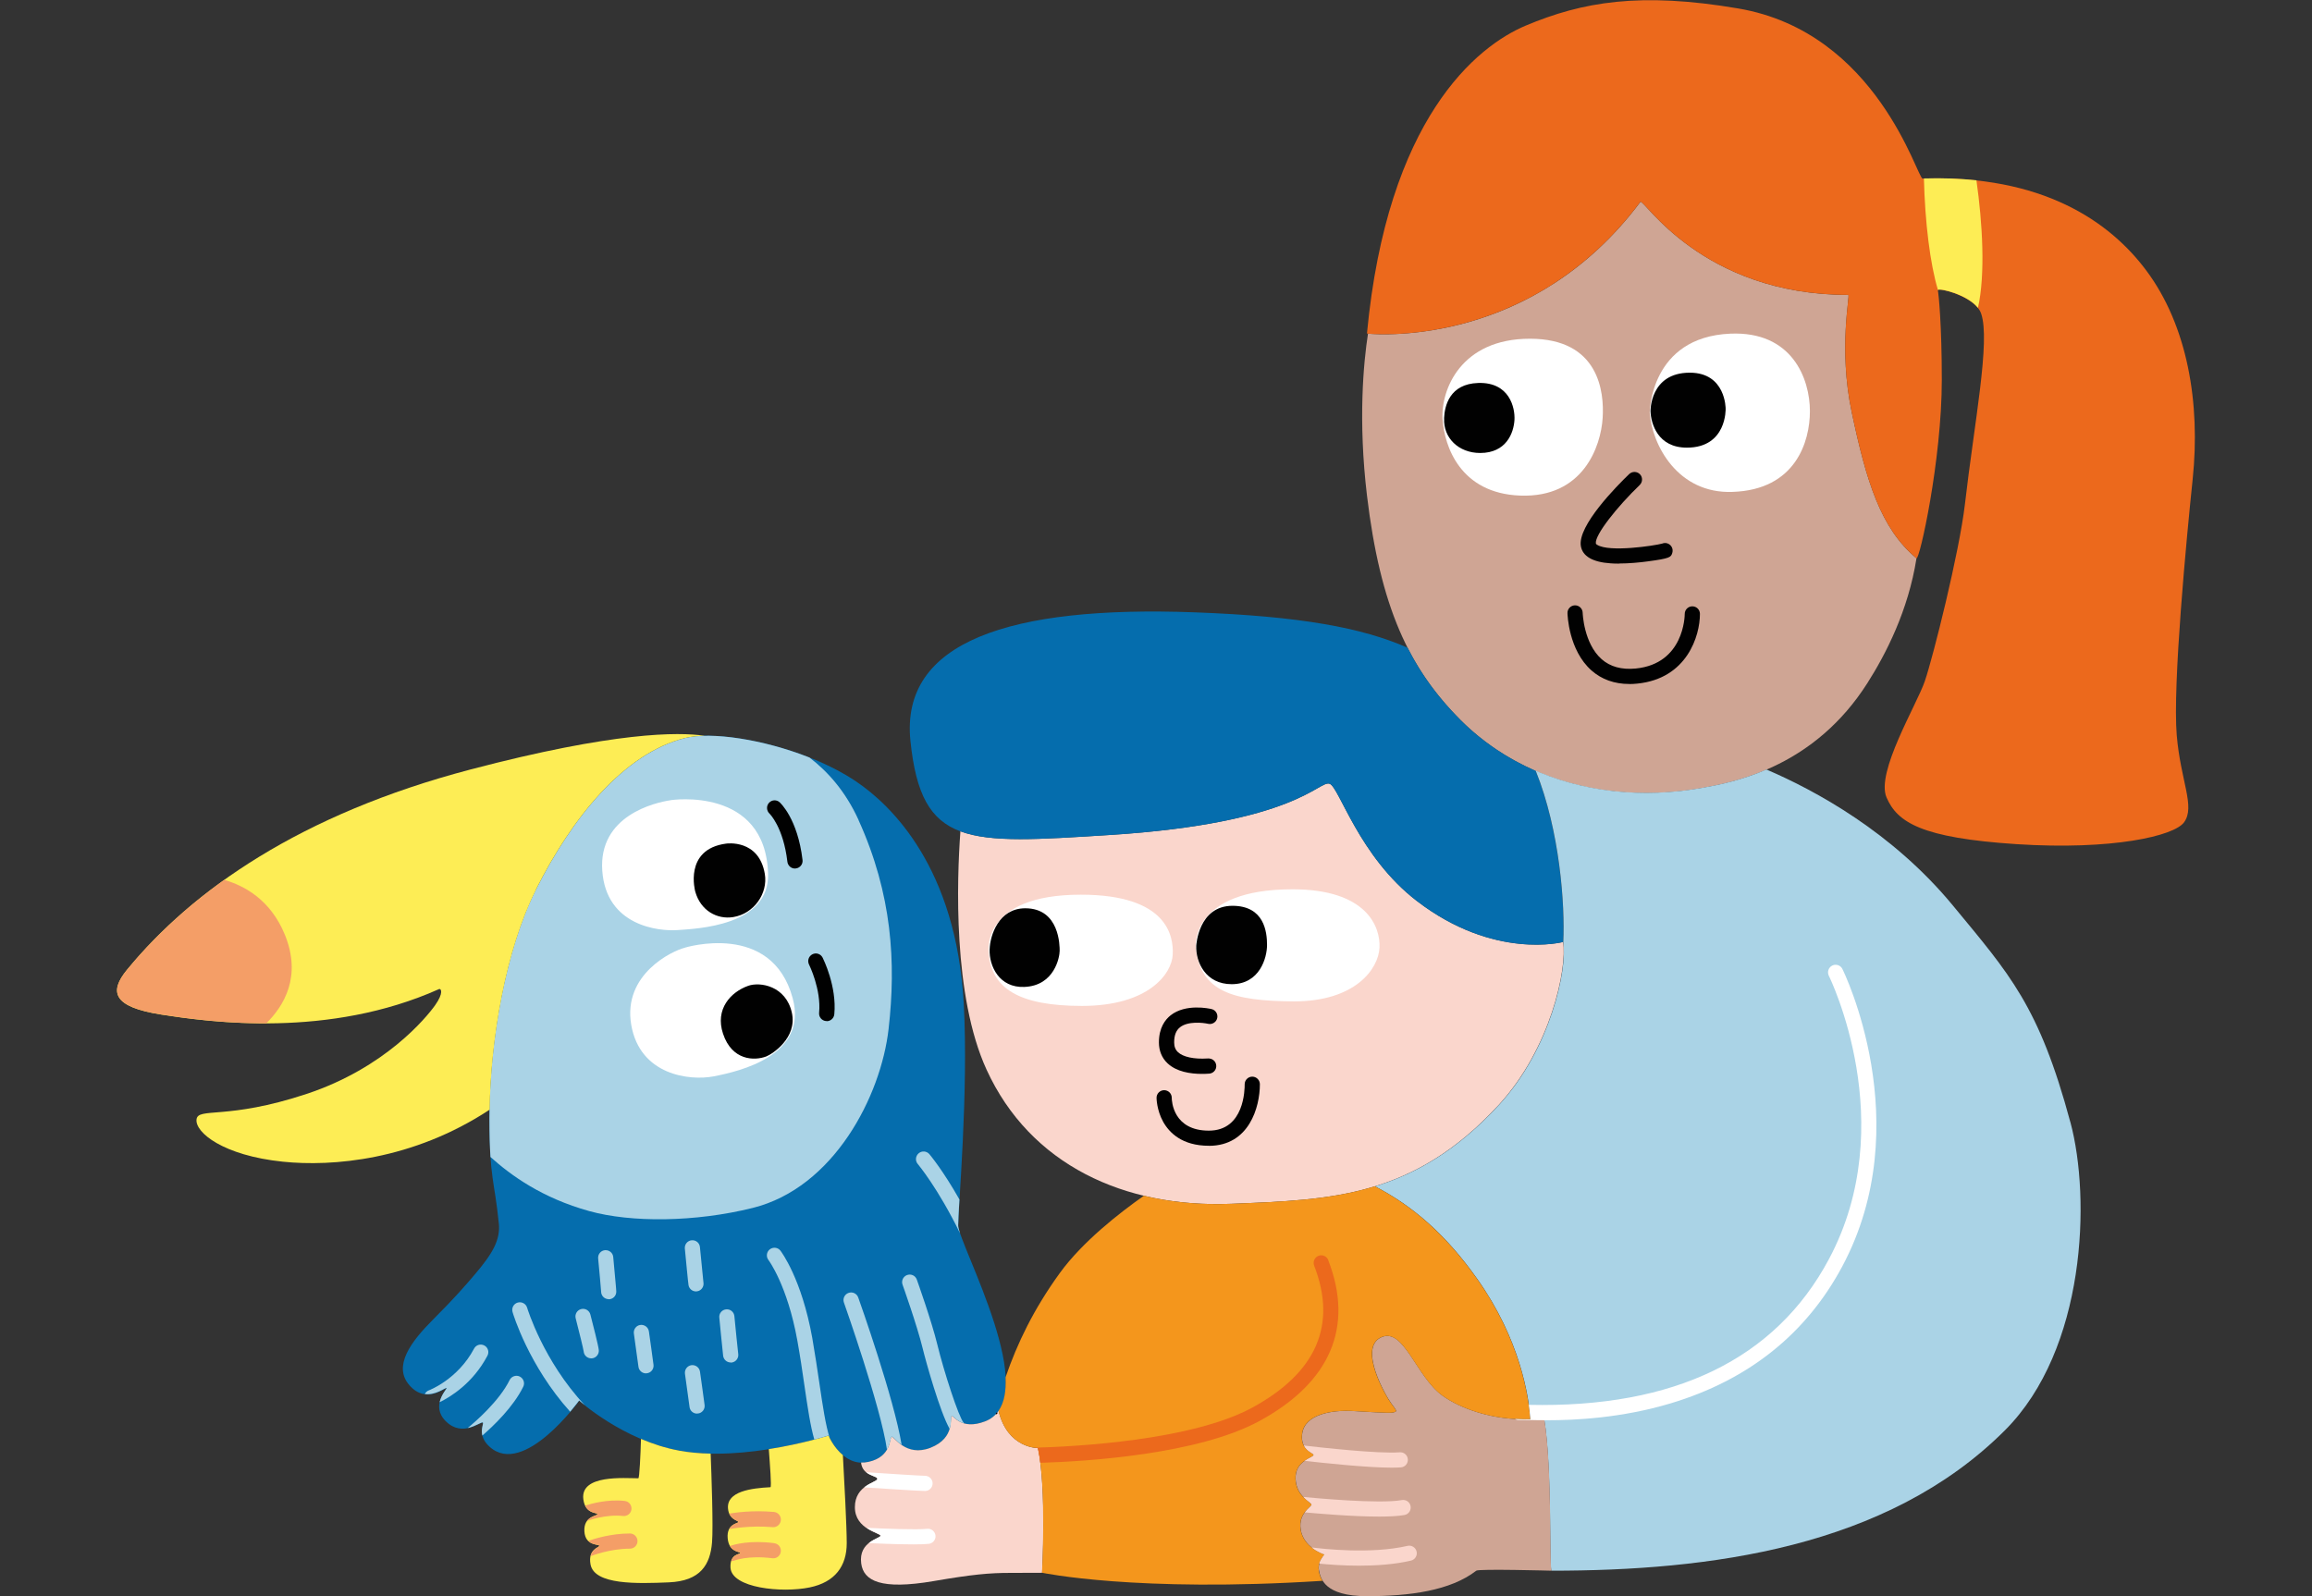 <?xml version="1.0" encoding="UTF-8"?>
<svg id="Ebene_1" data-name="Ebene 1" xmlns="http://www.w3.org/2000/svg" xmlns:xlink="http://www.w3.org/1999/xlink" viewBox="0 0 420 290">
  <rect x="0" y="0" width="420" height="290" fill="#333333" stroke="none"/>
  <defs>
    <style>
      .cls-1, .cls-2 {
        fill: none;
      }

      .cls-3 {
        fill: #fad6cc;
      }

      .cls-4 {
        fill: #f49e67;
      }

      .cls-5 {
        fill: #010101;
      }

      .cls-6 {
        fill: #fff;
      }

      .cls-7 {
        fill: #aad3e6;
      }

      .cls-2 {
        stroke: #010101;
        stroke-linecap: round;
        stroke-linejoin: round;
        stroke-width: .21px;
      }

      .cls-8 {
        fill: #f4961c;
      }

      .cls-9 {
        fill: #cfa594;
      }

      .cls-10 {
        fill: #ec691c;
      }

      .cls-11 {
        fill: #056dad;
      }

      .cls-12 {
        fill: #fded55;
      }

      .cls-13 {
        clip-path: url(#clippath);
      }
    </style>
    <clipPath id="clippath">
      <rect class="cls-1" x="21.27" width="377.46" height="290"/>
    </clipPath>
  </defs>
  <g class="cls-13">
    <g>
      <path class="cls-9" d="M348.15,101.43c-6.51-5.43-9.11-13.97-11.77-26.59-2.44-11.58-.24-21.26-.61-21.26-26.65,0-37.25-17.62-37.77-16.91-19.46,26.05-47.05,24.17-49.49,23.95-.82,5.34-1.81,15.79-.18,29.45,2.42,20.16,7.57,31.33,17.02,40.78,10.98,10.98,27.24,15.36,44.18,12.26,6.27-1.15,20.2-4.07,29.7-19,3.36-5.28,7.42-13.16,8.92-22.67h0Z"/>
      <path class="cls-6" d="M262.06,76.21c-.35-5.39,3.32-14.67,15.87-14.67s13.51,9.65,13.21,14.39c-.32,5.14-3.51,14.55-15,14.11-10.83-.41-13.75-8.91-14.07-13.83h0Z"/>
      <path class="cls-6" d="M299.69,74.92s.09-13.67,14.63-14.3c11.25-.49,14.47,8.2,14.47,14.09,0,5.48-2.56,14.29-14.07,14.66-9.89.37-14.62-8.47-15.04-14.45Z"/>
      <path class="cls-10" d="M248.32,60.6s29.29,3.35,49.67-23.93c.53-.71,11.12,16.91,37.77,16.91.36,0-1.83,9.67.61,21.26,2.66,12.62,5.26,21.16,11.77,26.59.55.46,4.61-17.83,4.61-32.43,0-9.91-.57-15.65-.72-16.25-.15-.6,6.74,1.01,7.86,4.21,1.73,4.95-1.27,20.05-2.94,34.64-1.01,8.73-5.81,27.86-7.29,32.17-1.48,4.31-8.9,16.53-6.96,21.09,1.95,4.55,6.33,7.38,23.65,8.51,17.32,1.12,28.6-1.47,30.41-3.97,2.08-2.86-.62-7.43-1.33-15.8-.77-9.13,1.78-35.87,2.89-46.5,1.45-13.85-.93-27.94-8.45-37.99-6.65-8.89-18.87-17.38-40.6-16.66-.99.03-8.21-26.61-33.49-30.91-17.86-3.04-28.32-1.21-38.63,3.12-8.87,3.73-25.14,16.87-28.83,55.96h.01Z"/>
      <path class="cls-3" d="M283.98,171.13s-12.52,3.36-26.58-7.43c-10.56-8.1-14.11-20.73-15.87-21.31-1.96-.65-6.02,7.16-39.96,9.31-12.98.82-21.54,1.41-27.1-.67-.65,8.81-1.39,29.9,4.75,43.31,7.92,17.29,25.07,25.16,44.5,24.37,18.06-.73,33.01-1.1,48.53-17.95,9.43-10.25,12.48-24.77,11.71-29.64h.01Z"/>
      <path class="cls-11" d="M90.61,222.21c-.78-7.81-1.69-7.95-1.69-19.06,0-13.04,2.7-30.08,8.44-41.5,6.56-13.05,15.97-24.78,27.1-27.56,6.48-1.62,21.78,1.6,31.12,7.93,6.37,4.32,18.15,15.65,19.5,40.37.87,15.96-1.01,37.01-1.01,40.26s15.6,31.46,4.92,35.59c-4.44,1.71-5.74-1.18-6.12-.99-.38.19.8,3.98-3.81,5.79-4.61,1.8-6.64-2.1-7.05-2.01-.47.1.1,3.63-4.23,4.59-4.77,1.05-7.25-4.67-7.25-4.79,0,0-15.35,4.91-27.2,2.72-10.15-1.88-18.11-9.07-18.11-9.07,0,0-10.06,13.97-16.27,8.38-2.36-2.12-.99-4.12-1.21-4.39-.32-.36-3.66,2.83-6.76-.26-2.88-2.88.34-5.9.15-5.99-.33-.16-3.69,2.95-6.75-.54-3.06-3.49.28-7.93,4.31-11.96,4.03-4.03,5.87-6.19,7.53-8.13,3.32-3.89,4.7-6.34,4.4-9.36h-.01Z"/>
      <path class="cls-7" d="M155.99,149.03c-2.37-5.24-5.63-8.87-8.94-11.4-8.4-3.32-17.86-4.73-22.6-3.54-11.13,2.79-20.54,14.51-27.1,27.56-5.74,11.41-8.44,28.46-8.44,41.5,0,3.05.07,5.28.19,7.06,3.73,3.35,9.37,7.45,17.96,9.83,7.59,2.1,19.18,2.03,29.68-.58,14.74-3.67,23.29-20.31,24.68-32.5,1.38-12.05.65-24.49-5.44-37.92h0Z"/>
      <path class="cls-12" d="M123.33,263.54c-2.46-.45-4.77-1.22-6.89-2.12-.08,2.93-.28,7.16-.48,7.16-2.47,0-10.58-.74-9.99,3.82.36,2.78,2.55,2.34,2.55,2.7s-2.52.31-2.36,3.12c.16,2.74,2.68,2.26,2.7,2.63.02.33-2.08.56-1.59,3.35.67,3.81,8.61,3.52,14.21,3.29,5.81-.24,7.54-3.25,7.87-7.25.24-2.9-.1-12.23-.25-16.14-1.96-.04-3.91-.21-5.78-.55h0ZM153.13,264.38c-1.72-1.43-2.61-3.49-2.6-3.57,0,0-4.68,1.5-10.87,2.47.2,2.68.53,6.91.3,6.92-3.46.18-7.98.74-7.71,3.87.18,2.08,1.86,2.15,1.88,2.46.02.27-2.17.26-1.94,2.95.23,2.59,2.28,2.4,2.28,2.66,0,.3-1.9.09-1.77,2.66.19,3.74,9.34,4.65,14.38,3.61,4.61-.95,6.74-3.86,6.74-8.05,0-3.03-.46-11.66-.7-15.98h0Z"/>
      <path class="cls-5" d="M262.33,75.99c.1-2.23.99-6.25,6.21-6.41,5.68-.18,6.7,4.5,6.58,6.7-.14,2.41-1.5,6.02-6.23,6.02-3.97,0-6.72-2.79-6.55-6.3Z"/>
      <path class="cls-5" d="M299.83,74.74s-.15-7.03,7.14-7.03c6.56,0,6.51,6.54,6.51,6.54,0,0,.25,7.08-7.04,7.08-5.34,0-6.51-4.42-6.61-6.58Z"/>
      <path class="cls-12" d="M349.5,32.41c.19,7.92,1.12,15.54,2.55,20.27.3-.37,5.35.83,7.27,3.25,1.38-6.13.81-15.52-.28-23.17-2.96-.32-6.13-.44-9.54-.34h0Z"/>
      <path class="cls-6" d="M179.6,172.89s-1.36-10.34,16.75-10.34c15.82,0,16.85,7.62,16.69,10.89-.17,3.5-4.42,9.32-16.49,9.32-11.44,0-16.6-3.19-16.95-9.87h0Z"/>
      <path class="cls-6" d="M217.21,172.02s-.94-10.45,17.59-10.45c13.42,0,15.99,6.76,15.8,10.61-.19,3.86-4.38,9.76-15.58,9.76-11.14-.09-16.98-1.73-17.82-9.92Z"/>
      <path class="cls-6" d="M121.89,145.37s17.13-2.57,17.64,13.34c.3,9.54-12.98,10.02-16.43,10.27-3.44.25-12.98-.74-13.69-10.78-.71-10.02,9.54-12.4,12.47-12.82Z"/>
      <path class="cls-6" d="M124.4,172.18s15.8-4.9,19.6,9.18c2.81,10.4-9.62,13.28-14.36,14.2-4.34.83-13.38-.19-14.97-9.36-1.59-9.2,7.51-13.48,9.73-14.01Z"/>
      <path class="cls-5" d="M294.1,102.4c-.51,0-1.02-.01-1.51-.05-3.27-.22-5.09-1.28-5.41-3.13-.63-3.7,6.56-10.96,8.78-13.09.55-.52,1.42-.51,1.95.03.53.54.51,1.42-.03,1.95-4.06,3.91-8.23,9.12-7.97,10.64.01.09.14.18.24.24,2.22,1.39,10.33.17,11.81-.23.29-.12.61-.14.93-.04.72.23,1.13,1,.9,1.73-.24.77-.32,1-4.5,1.55-1.41.19-3.32.38-5.18.38h0Z"/>
      <path class="cls-5" d="M295.99,124.27c-2.72,0-5.03-.83-6.88-2.46-4.17-3.69-4.35-10.14-4.36-10.42-.02-.76.59-1.39,1.35-1.41h.03c.74,0,1.36.59,1.38,1.35,0,.05.18,5.55,3.44,8.43,1.56,1.38,3.65,1.95,6.2,1.7,8.78-.87,8.9-9.55,8.9-9.92,0-.76.62-1.38,1.38-1.38s1.38.61,1.38,1.37c.01,3.99-2.35,11.77-11.38,12.67-.49.05-.96.08-1.43.08h0Z"/>
      <path class="cls-5" d="M218.36,195.11c-2.13,0-4.64-.39-6.27-1.93-1.02-.96-1.56-2.27-1.56-3.79,0-2.68,1.15-4.14,2.11-4.91,2.74-2.17,6.97-1.26,7.45-1.15.74.17,1.2.92,1.03,1.65-.17.74-.92,1.2-1.65,1.03-.93-.21-3.67-.52-5.11.63-.72.57-1.06,1.47-1.06,2.74,0,.77.22,1.33.69,1.78.94.88,2.9,1.3,5.36,1.15.19-.01.37-.02.62.06.73.22,1.14.99.92,1.72-.18.59-.72.97-1.32.98h-.05c-.37.03-.75.04-1.15.04h0Z"/>
      <path class="cls-5" d="M219.61,208.17c-4.87,0-7.21-2.38-8.32-4.38-1.17-2.12-1.19-4.25-1.19-4.34,0-.76.62-1.38,1.38-1.38s1.38.61,1.38,1.37c0,.61.25,5.98,6.74,5.98s6.51-7.57,6.51-8.43c0-.76.62-1.38,1.38-1.38s1.38.62,1.38,1.38c0,4.16-1.95,11.19-9.27,11.19Z"/>
      <path class="cls-7" d="M110.58,236.04h-.07c-.74-.04-1.31-.65-1.31-1.37-.02-.43-.34-3.92-.54-6.03-.07-.76.48-1.43,1.24-1.5.77-.06,1.43.48,1.5,1.24.57,6.03.56,6.25.55,6.37-.03.74-.65,1.31-1.38,1.31h0Z"/>
      <path class="cls-7" d="M107.4,246.79c-.71,0-1.31-.54-1.37-1.26-.06-.46-.78-3.42-1.45-6.01-.19-.74.25-1.49.99-1.68.74-.19,1.49.25,1.68.99.43,1.67,1.46,5.67,1.53,6.46.07.76-.5,1.43-1.25,1.5h-.12,0Z"/>
      <path class="cls-7" d="M117.35,249.52c-.69,0-1.29-.52-1.37-1.22-.04-.35-.52-3.79-.83-6.02-.1-.75.42-1.46,1.17-1.56.75-.1,1.45.42,1.56,1.17.08.57.79,5.6.84,6.09.08.76-.46,1.44-1.21,1.52-.06,0-.1,0-.16,0h0Z"/>
      <path class="cls-7" d="M126.62,256.83c-.69,0-1.29-.52-1.36-1.22-.04-.35-.52-3.79-.83-6.02-.1-.75.42-1.45,1.17-1.56.75-.1,1.45.42,1.56,1.17.08.57.79,5.6.84,6.09.08.76-.46,1.44-1.21,1.52-.06,0-.1,0-.16,0h0Z"/>
      <path class="cls-7" d="M126.43,234.63c-.65,0-1.23-.46-1.35-1.13-.08-.42-.49-4.8-.67-6.66-.07-.76.48-1.43,1.24-1.5.77-.07,1.43.48,1.5,1.24.22,2.3.59,6.08.64,6.45.12.74-.39,1.46-1.14,1.58-.08.01-.15.02-.23.02Z"/>
      <path class="cls-7" d="M132.74,247.54c-.68,0-1.27-.5-1.37-1.19-.1-.79-.68-6.72-.7-6.96-.08-.76.48-1.43,1.24-1.5.76-.08,1.43.48,1.5,1.24.17,1.7.61,6.25.7,6.87.1.75-.43,1.45-1.19,1.55-.06,0-.12.01-.19.01h0Z"/>
      <path class="cls-12" d="M97.35,161.65c6.56-13.05,15.97-24.78,27.1-27.56.99-.25,2.19-.38,3.54-.41-4.76-.71-16.4-.74-42.51,6.12-30.87,8.11-50.53,21.93-62.4,36.39-3.28,3.99-2.63,6.76,6.21,8.14,9.03,1.41,30.42,4.34,50.47-4.63.36-.16.9.66-.72,2.94-1.62,2.28-9.1,11.38-23.32,16.1-14.49,4.81-19.77,2.37-20.02,4.65-.27,2.34,4.81,6.55,15.68,7.67,8.94.93,23.57-.23,37.57-9.45.2-12.82,2.9-28.98,8.42-39.95h-.01Z"/>
      <path class="cls-4" d="M48.37,185.93c3.19-3.16,6.5-8.5,3.36-16.15-2.58-6.28-7.3-8.86-11-9.92-7.2,5.14-13.03,10.68-17.65,16.32-3.28,3.99-2.63,6.76,6.21,8.14,4.17.65,10.98,1.62,19.07,1.6h0Z"/>
      <path class="cls-3" d="M188.56,263.09s-5.52.08-7.15-6.76c-.59.83-1.38,1.49-2.44,1.9-4.44,1.71-5.74-1.18-6.12-.99-.37.18.8,3.98-3.81,5.79-4.51,1.76-6.64-2.1-7.05-2.01-.47.1.1,3.63-4.23,4.58-.47.1-.92.14-1.34.12.26,2.5,3.01,2.36,2.96,2.99-.06.66-4.08,1.07-4.08,5.12s4.61,4.67,4.65,5.19c.03.51-4.04.99-3.5,5.04.43,3.17,3.56,4.84,13.15,3.2,7.03-1.21,10.12-1.49,13.89-1.49s5.82-.02,5.82-.02c0,0,.85-15.29-.75-22.65h0Z"/>
      <path class="cls-2" d="M181,256.84s.05-.06.09-.1c-.03.04-.06.06-.09.1Z"/>
      <path class="cls-11" d="M265.35,130.84c-3.92-3.92-7.1-8.14-9.65-13.16-8.23-3.62-19.4-5.72-38.69-6.43-33.63-1.24-53.47,5.33-51.62,23.36,2,19.43,10.27,18.74,36.18,17.1,33.94-2.15,38-9.96,39.96-9.31,1.75.58,5.3,13.2,15.87,21.31,14.06,10.79,26.58,7.43,26.58,7.43.32-6.63-.61-20.2-5.01-31.09-5.07-2.2-9.69-5.28-13.62-9.21Z"/>
      <path class="cls-7" d="M376.11,203.91c-5.7-21.19-11.07-26.93-21.31-39.35-11.03-13.38-25.06-20.96-33.9-24.75-4.56,1.96-8.67,2.79-11.36,3.27-11.24,2.06-22.18.8-31.48-3.47.31.14.61.29.92.43,4.4,10.89,5.33,24.46,5.01,31.09.77,4.87-2.27,19.39-11.71,29.64-7.6,8.25-15.07,12.54-22.82,14.87.11-.04.22-.06.32-.1,6.87,3.57,12.79,8.66,18.52,16.74,7.89,11.12,9.43,21.45,9.72,25.62l2.5-.05c1.48,8.9.88,27.52,1.33,27.52,28.44,0,60.91-4.05,82.37-25.51,14.71-14.71,15.6-42.16,11.9-55.94h0Z"/>
      <path class="cls-7" d="M248.39,215.94c-.16.05-.33.09-.5.13.16-.04.33-.09.5-.13Z"/>
      <path class="cls-9" d="M280.51,257.84l-2.5.05v-.05c-.87.01-1.84,0-2.9-.05-4.39-.23-9.6-1.73-13.07-4.23-4.81-3.47-7.04-12.56-11.18-10.57-4.1,1.97.85,10.6,1.9,12.02.77,1.05,1.07,1.37.68,1.51-.65.23-.97.23-7.63-.16-3.78-.22-8.85.55-9.26,4.2-.34,3.04,2.12,3.38,2.09,3.79-.04.52-3.43.98-3.28,4.36.14,3.25,2.89,4.16,2.89,4.68,0,.44-2.41,1.49-1.97,4.45.48,3.3,4.1,4.53,4.32,4.57.14.02-1.3,1.23-1,2.87.28,1.55,1.01,4.72,8.73,4.72s15.17-.99,19.85-4.63c.46-.36,13.59,0,13.59,0l.07-.04c-.39-.88.15-18.8-1.3-27.48h-.01Z"/>
      <path class="cls-8" d="M239.58,285.28c-.29-1.64,1.14-2.85,1-2.87-.22-.04-3.83-1.27-4.32-4.57-.43-2.96,1.97-4.01,1.97-4.45,0-.52-2.75-1.43-2.89-4.67-.14-3.39,3.25-3.85,3.28-4.37.03-.42-2.43-.76-2.09-3.79.41-3.65,5.47-4.42,9.26-4.2,6.66.39,6.99.39,7.63.16.39-.14.1-.46-.68-1.51-1.05-1.41-6.01-10.05-1.9-12.02,4.14-1.99,6.37,7.1,11.18,10.57,3.47,2.5,8.69,4.01,13.07,4.23,1.06.05,2.03.07,2.9.05v.03c-.29-4.18-1.83-14.5-9.72-25.6-5.73-8.07-11.65-13.16-18.52-16.74-8.18,2.52-16.69,2.8-26.03,3.18-5.54.23-10.91-.26-15.92-1.46-4.37,3.07-11.14,8.32-15.31,14.09-4.7,6.5-7.69,12.69-9.82,18.89.12,2.46-.22,4.59-1.28,6.1,1.63,6.84,7.15,6.76,7.15,6.76,1.6,7.36.75,22.65.75,22.65,0,0,17.1,3.64,50.95,1.47-.45-.71-.59-1.41-.69-1.94h.01Z"/>
      <path class="cls-7" d="M155.91,235.74c-.25-.72-1.04-1.1-1.76-.84-.72.25-1.1,1.04-.84,1.76.07.2,6.7,18.93,7.82,26.73.68-1.17.61-2.32.88-2.38.19-.04.76.78,1.78,1.49-1.36-8.36-7.59-25.96-7.88-26.76h0Z"/>
      <path class="cls-7" d="M150.74,261.29c-.75-2.25-1.29-5.91-1.9-10.05-.37-2.48-.78-5.29-1.28-8.14-1.94-10.8-5.63-15.66-5.78-15.87-.46-.6-1.32-.71-1.93-.25-.6.46-.72,1.33-.26,1.93.04.05,3.45,4.61,5.26,14.67.5,2.79.9,5.46,1.27,8.05.59,4.04,1.09,7.45,1.81,9.91,1.63-.43,2.6-.74,2.6-.74,0,.02.07.2.21.48h0Z"/>
      <path class="cls-7" d="M175.05,258.47c-.9-1.03-3.57-9.23-4.78-14.21-1.01-4.17-3.61-11.47-3.72-11.78-.25-.72-1.04-1.09-1.76-.83-.72.26-1.09,1.05-.83,1.76.03.08,2.66,7.47,3.64,11.51.6,2.48,3.18,11.69,4.93,14.71.37-1.24.16-2.29.35-2.38.24-.12.82.94,2.28,1.37-.03-.05-.06-.1-.1-.14h0Z"/>
      <path class="cls-7" d="M105.22,254.45s.36.32,1.01.85c-7.54-8.05-10.44-17.6-10.47-17.71-.21-.73-.99-1.14-1.72-.93-.73.21-1.14.98-.93,1.71.12.42,2.94,9.76,10.47,18.12,1.01-1.2,1.63-2.05,1.63-2.05h0Z"/>
      <path class="cls-7" d="M81.12,252.19c.11.06-.94,1.12-1.26,2.57,1.89-.92,6.02-3.39,8.69-8.45.36-.68.1-1.51-.57-1.86-.68-.36-1.51-.1-1.86.57-2.96,5.59-8.14,7.56-8.2,7.58-.34.12-.6.37-.75.67,2.03.26,3.72-1.2,3.95-1.09Z"/>
      <path class="cls-7" d="M94.43,250.1c-.68-.34-1.51-.05-1.85.63-1.87,3.81-6.23,7.58-7.62,8.72,1.48-.31,2.59-1.19,2.76-.99.15.18-.39,1.12-.1,2.36,2.01-1.74,5.63-5.19,7.43-8.87.34-.68.06-1.51-.63-1.85h0Z"/>
      <path class="cls-7" d="M174.3,217.94c-3.01-5.32-5.34-8.1-5.47-8.25-.5-.58-1.37-.65-1.95-.15-.58.5-.65,1.37-.16,1.94.04.05,3.68,4.37,7.68,12.59-.21-.64-.34-1.13-.34-1.42,0-.74.1-2.41.23-4.71h0Z"/>
      <path class="cls-4" d="M140.65,280.37c-4.39-.57-7.18.21-8.05.51.67,1.13,1.88,1.07,1.88,1.27,0,.25-1.25.15-1.65,1.48h.04c.18,0,.36-.03.53-.1.03,0,2.47-.99,6.9-.42.75.1,1.45-.43,1.54-1.19.1-.76-.43-1.45-1.19-1.54h0Z"/>
      <path class="cls-4" d="M134.13,276.53c.01.19-1.12.25-1.67,1.28.08,0,.17,0,.26-.03.03,0,3.43-.68,7.63-.32.76.08,1.43-.5,1.5-1.26.07-.76-.5-1.43-1.25-1.5-3.92-.35-7.14.13-8.12.3.51,1.17,1.63,1.26,1.65,1.51h0Z"/>
      <path class="cls-4" d="M107.28,282.72c.06-.01.12-.03.19-.05.03-.01,3.31-1.3,6.96-1.3.76,0,1.38-.62,1.38-1.38s-.62-1.38-1.38-1.38c-3.45,0-6.52.97-7.58,1.35.8.79,2.01.64,2.02.89.01.26-1.26.46-1.59,1.88Z"/>
      <path class="cls-4" d="M106.29,273.54c.72,1.5,2.23,1.26,2.23,1.56,0,.26-1.2.31-1.89,1.23.03,0,.06-.01.08-.02.03-.01,3.28-1.23,6.48-.88.74.09,1.44-.46,1.52-1.21.08-.76-.46-1.44-1.21-1.52-3.05-.35-6.01.46-7.21.85h0Z"/>
      <path class="cls-6" d="M169.94,278.97c-.09-.76-.78-1.3-1.53-1.21-1.83.21-8.27-.04-10.6-.16-.11,0-.21,0-.32.02,1.2.8,2.45,1.12,2.47,1.39.02.27-1.14.54-2.14,1.35.84.04,5.02.23,8.12.23,1.16,0,2.17-.03,2.79-.1.76-.09,1.3-.77,1.21-1.53h0Z"/>
      <path class="cls-6" d="M157.02,270.22s.07.01.1.02c1.01.07,9.83.65,10.92.65.76,0,1.38-.62,1.38-1.38s-.62-1.38-1.38-1.38-6.79-.39-10.69-.65c.89.72,2.07.8,2.03,1.21-.03.37-1.26.65-2.37,1.52Z"/>
      <path class="cls-10" d="M241.31,228.95c-.28-.71-1.07-1.06-1.79-.79-.71.28-1.06,1.07-.79,1.79,4.19,10.78.41,19.45-11.24,25.79-11.02,5.99-32.19,7.09-39.67,7.29.45.07.73.07.73.07.17.81.32,1.7.44,2.67,8.46-.26,28.64-1.52,39.81-7.6,12.88-7.01,17.2-17.1,12.49-29.21h0Z"/>
      <path class="cls-3" d="M236.98,265.41c3.18.36,11.24,1.24,15.81,1.24.64,0,1.21-.02,1.7-.05.76-.06,1.32-.72,1.26-1.48-.06-.76-.71-1.32-1.48-1.26-3.79.3-14.33-.87-17.42-1.23.61,1.17,1.81,1.43,1.78,1.72-.02.26-.83.5-1.65,1.07h0Z"/>
      <path class="cls-3" d="M237.02,274.77c2.24.21,8.6.77,13.5.77,1.86,0,3.5-.08,4.63-.29.75-.14,1.24-.86,1.1-1.61-.14-.75-.85-1.24-1.61-1.1-3.97.74-16-.38-17.89-.57.74.77,1.5,1.14,1.5,1.42,0,.23-.65.63-1.22,1.38h0Z"/>
      <path class="cls-3" d="M246.93,284.46c3.03,0,6.38-.22,9.38-.92.74-.17,1.21-.92,1.03-1.65-.17-.74-.92-1.21-1.65-1.03-6.63,1.54-15.48.54-17.43.28,1.08.87,2.21,1.25,2.32,1.27.1.01-.64.67-.93,1.67,1.74.18,4.36.38,7.28.38h0Z"/>
      <path class="cls-6" d="M334.69,176.04c-.34-.68-1.17-.95-1.85-.61-.68.35-.95,1.17-.61,1.86.13.26,13.2,26.84-.01,51.52-9.7,18.13-28.06,27.02-54.49,26.43.14,1.04.24,1.94.29,2.65v-.03c-.84.01-1.79,0-2.81-.05.22.12.48.19.75.17.28-.01.89,0,1.66.01.89.02,2.03.05,3.36.05,5.23,0,13.57-.4,22.5-3.07,14.12-4.23,24.61-12.6,31.17-24.85,13.89-25.96.19-53.79.04-54.07Z"/>
      <path class="cls-5" d="M131.92,153.27s5.94-.9,7.02,5.52c.59,3.53-1.96,7.22-5.74,7.83-2.91.47-5.92-1.15-6.9-4.63,0,0-2.16-7.69,5.61-8.72h0Z"/>
      <path class="cls-5" d="M135.9,179.11c2.2-.78,6.87.02,7.95,4.88,1.03,4.6-3.59,7.54-4.65,7.95-2.16.82-6.22.76-7.85-4.12-1.5-4.49,1.4-7.59,4.56-8.71Z"/>
      <path class="cls-5" d="M150.18,185.51h-.14c-.76-.08-1.31-.74-1.24-1.5.41-4.26-1.81-8.73-1.83-8.77-.34-.68-.07-1.51.61-1.86.68-.35,1.51-.08,1.86.61.1.21,2.61,5.21,2.12,10.29-.07.71-.67,1.25-1.37,1.25h0Z"/>
      <path class="cls-5" d="M144.41,157.8c-.69,0-1.28-.52-1.37-1.22-.74-6.34-3.24-8.75-3.26-8.77-.55-.52-.59-1.39-.08-1.95.51-.56,1.36-.61,1.93-.1.13.12,3.28,3.01,4.16,10.49.09.76-.46,1.44-1.21,1.53-.06,0-.11,0-.17,0h0Z"/>
      <path class="cls-5" d="M179.78,172.45c.08-2.46,1.62-7.43,6.47-7.43,6.27,0,6.25,6.87,6.25,7.72,0,1.11-.91,6.35-6.42,6.57-4.52.18-6.41-3.72-6.31-6.87Z"/>
      <path class="cls-5" d="M217.31,171.82s.37-7.25,6.58-7.25c5.82,0,6.28,4.81,6.28,7.12s-1.32,7.12-6.42,7.12c-4.74,0-6.55-4.01-6.44-6.99Z"/>
    </g>
  </g>
</svg>